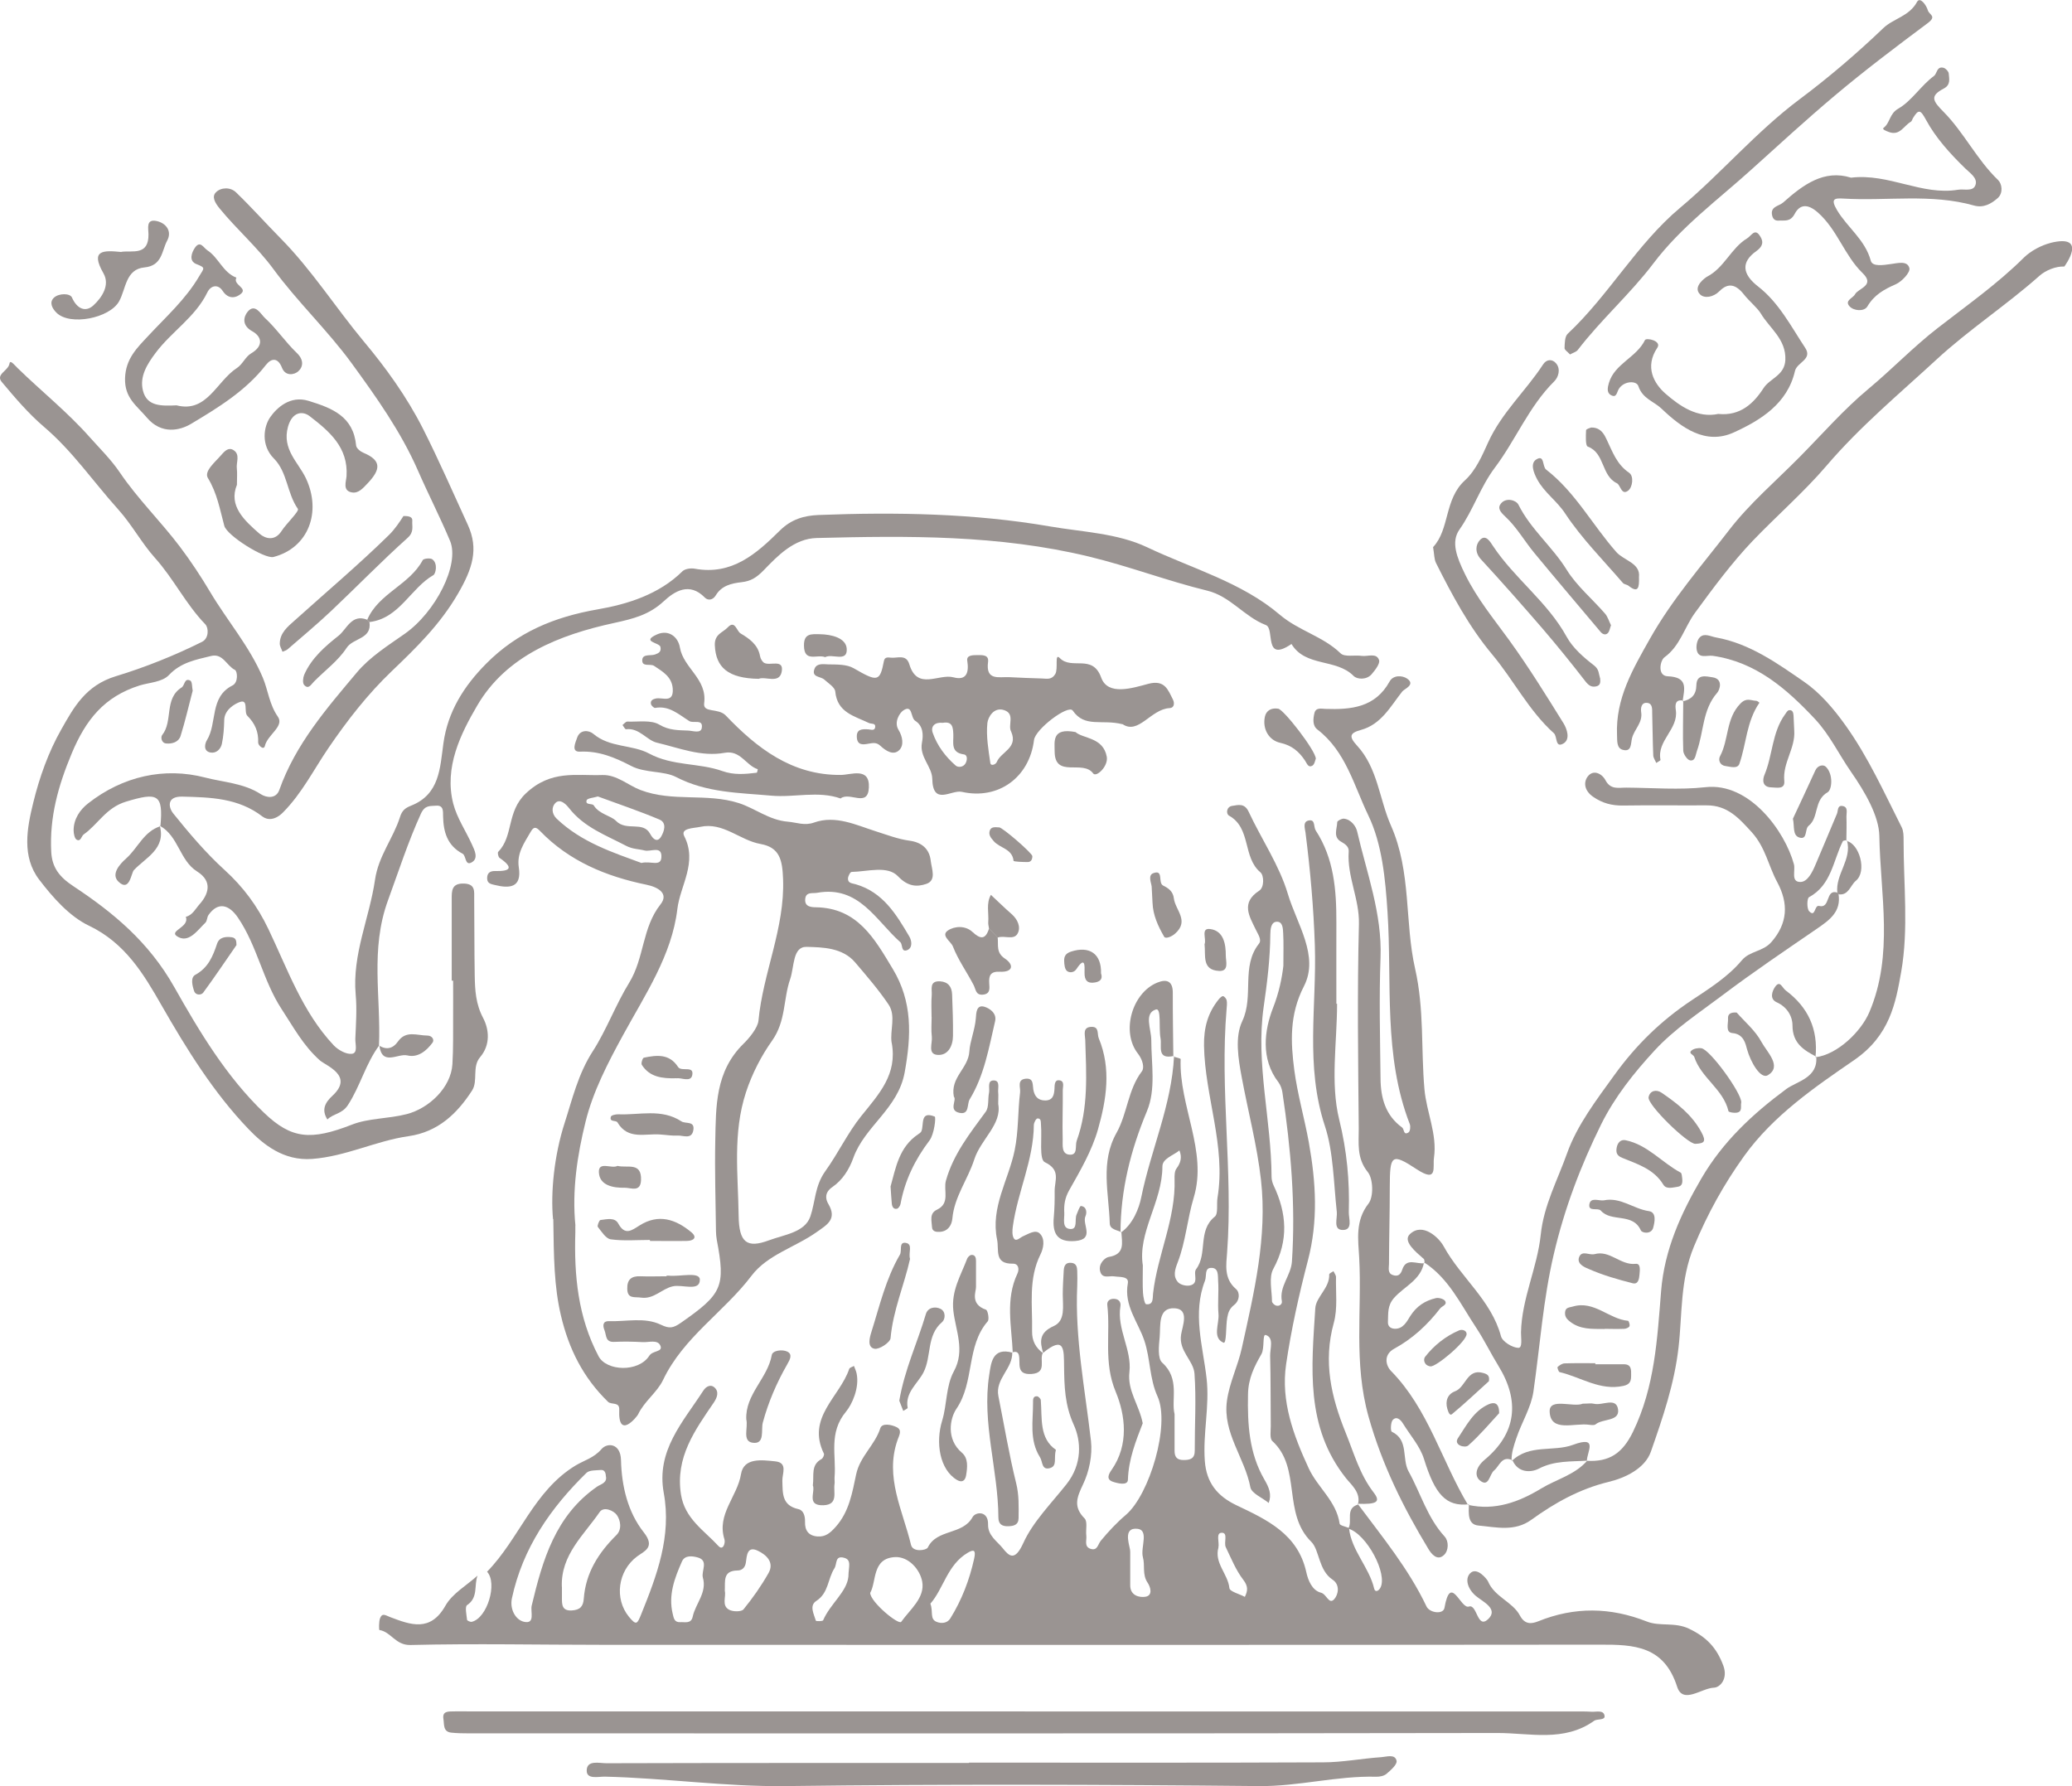 <?xml version="1.0" encoding="UTF-8"?>
<svg xmlns="http://www.w3.org/2000/svg" id="b" data-name="Layer 2" width="234.99" height="202.58" viewBox="0 0 234.99 202.58">
  <g id="c" data-name="Laag 1">
    <g>
      <path d="m232.53,27.56c-.99.25-2.21.88-3.01,1.67-2.99,2.97-6.45,5.4-9.73,7.95-2.79,2.16-5.2,4.69-7.88,6.92-2.79,2.32-5.21,5.1-7.77,7.69-2.71,2.75-5.7,5.29-8.04,8.33-3.09,4.01-6.44,7.83-8.97,12.31-1.96,3.48-3.91,6.79-3.74,10.92.03.65-.07,1.52.68,1.7,1,.25.87-.74,1.02-1.32.25-1.02,1.23-1.76,1.04-2.96-.07-.45.01-1.14.7-1.05.62.08.54.75.55,1.23.05,1.57.05,3.15.12,4.72.01.29.22.57.34.86.17-.12.5-.27.48-.35-.43-2.19,2.05-3.47,1.74-5.63-.07-.5-.14-1.28.84-1.09l-.07.07c.19-1.38.68-2.74-1.7-2.83-1.19-.05-.86-1.8-.35-2.16,1.78-1.29,2.27-3.43,3.47-5.06,2.05-2.8,4.16-5.65,6.49-8.1,2.75-2.87,5.87-5.59,8.41-8.56,3.8-4.45,8.24-8.14,12.47-12.04,3.67-3.39,7.92-6.16,11.68-9.5.72-.64,1.89-1.1,2.82-1.05,0,0,2.81-3.77-1.58-2.68Z" style="fill: #9a9492;"></path>
      <path d="m118.32,153.49c-.41-1.35-.48-2.35,1.2-3.1,1.33-.6,1.01-2.25,1.01-3.55,0-.91.06-1.82.11-2.73.03-.56.22-.96.89-.88.54.06.62.47.64.89.02.58.02,1.16,0,1.74-.27,5.93.89,11.72,1.56,17.57.18,1.6-.2,3.46-.9,4.92-.71,1.49-1.13,2.55.18,3.87.35.36.11,1.28.19,1.94.07.52-.28,1.25.48,1.5.79.26.82-.5,1.17-.92.87-1.05,1.81-2.06,2.85-2.94,2.68-2.3,5.03-10.22,3.58-13.42-.93-2.05-.8-4.25-1.5-6.34-.7-2.09-2.34-3.98-1.87-6.49.15-.83-.92-.69-1.55-.79-.58-.09-1.41.34-1.61-.66-.16-.82.6-1.48.99-1.54,1.89-.31,1.5-1.6,1.44-2.8l-.08.05c1.4-.97,2.09-2.8,2.33-4.01,1.09-5.38,3.45-10.46,3.72-16.01l-.06.05c.28.09.82.2.81.28-.2,5.32,3.07,10.43,1.49,15.68-.74,2.45-.91,5-1.82,7.36-.33.85-.56,1.59.03,2.26.27.3.94.47,1.36.37,1.08-.23.32-1.34.69-1.84,1.34-1.76.14-4.37,2.12-5.96.41-.33.19-1.42.31-2.15.97-5.87-1.43-11.45-1.53-17.24-.03-2.03.42-3.71,1.66-5.25.13-.16.36-.39.5-.37.16.03.37.29.41.48.06.32.02.66-.01.99-.78,9.19.74,18.38.06,27.58-.1,1.4-.39,2.97,1,4.16.49.42.41,1.33-.18,1.79-.51.4-.69.82-.8,1.43-.19,1.01-.06,3.04-.44,2.87-1.29-.57-.46-2.12-.56-3.26-.11-1.23.05-2.49-.04-3.73-.04-.56.1-1.56-.85-1.49-.71.05-.44.94-.64,1.45-1.44,3.71-.24,7.41.18,11.07.36,3.17-.43,6.24-.2,9.37.18,2.48,1.42,4,3.61,5.04,3.45,1.64,6.95,3.26,7.9,7.58.2.92.66,2.08,1.67,2.33.64.16.9,1.42,1.51.72.46-.53.66-1.63-.2-2.2-1.61-1.07-1.48-3.37-2.41-4.29-3.31-3.25-1.09-8.38-4.42-11.43-.32-.29-.18-1.12-.18-1.69-.03-2.66,0-5.31-.07-7.97-.02-.83.46-2.07-.5-2.37-.4-.12-.11,1.5-.49,2.17-.82,1.43-1.49,2.76-1.52,4.56-.07,3.4.13,6.69,1.85,9.65.55.95.85,1.68.5,2.67-.72-.59-1.94-1.08-2.08-1.77-.63-3.35-3.16-6.17-2.66-9.81.28-2.07,1.24-3.94,1.69-6,1.39-6.31,2.9-12.58,2.17-19.06-.44-3.9-1.46-7.74-2.18-11.62-.4-2.14-.8-4.57.06-6.39,1.35-2.86-.17-6.17,1.89-8.78.35-.44-.1-1.05-.36-1.6-.72-1.5-1.73-3.04.39-4.41.59-.38.55-1.73.14-2.08-2.04-1.7-1.03-5.02-3.56-6.43-.37-.21-.3-1.02.36-1.11.67-.1,1.39-.34,1.86.66,1.46,3.13,3.48,6.07,4.45,9.33,1.01,3.4,3.59,7.04,1.82,10.47-1.68,3.26-1.49,6.41-1.09,9.51.36,2.73,1.15,5.45,1.65,8.21.81,4.53,1.07,8.9-.11,13.39-1.01,3.87-1.89,7.81-2.47,11.77-.61,4.18.83,8.04,2.57,11.8,1.01,2.18,3.14,3.71,3.5,6.27.03.21.69.33,1.06.49.28,2.57,2.28,4.42,2.86,6.88.1.43.47.29.68-.06.92-1.56-1.55-6.17-3.62-6.75.53-.85-.4-2.31,1.14-2.74l-.07-.07c2.79,3.75,5.77,7.36,7.8,11.63.36.76,1.91.94,2.04.17.7-3.99,1.82.17,2.77-.15.95-.32.93,2.61,2.18,1.43,1.25-1.18-.67-2.01-1.42-2.66-.92-.81-1.21-1.9-.64-2.52.79-.86,1.97.71,2.04.87.74,1.8,2.8,2.33,3.63,3.9.57,1.07,1.35.94,2.08.65,4.11-1.66,8.18-1.6,12.29.02,1.5.6,3.17.04,4.8.82,1.99.95,3.14,2.15,3.9,4.2.55,1.5-.39,2.47-1.07,2.49-1.4.05-3.52,1.92-4.17-.1-1.49-4.65-4.89-4.79-8.75-4.78-37.66.04-75.31.03-112.97.02-7.31,0-14.63-.16-21.94.02-1.7.04-2.19-1.49-3.52-1.7-.05,0-.08-.94.08-1.35.25-.63.62-.31,1.15-.11,2.3.87,4.55,1.73,6.26-1.3.78-1.38,2.4-2.29,3.64-3.41-.42,1.1.11,2.49-1.19,3.35-.26.18-.06,1.09,0,1.66,0,.1.38.27.54.23,1.75-.42,2.94-4.38,1.73-5.68,3.66-3.75,5.29-9.17,10.04-12.05.96-.58,2.07-.85,2.93-1.85.65-.76,2.17-.7,2.22,1.24.07,2.96.77,5.9,2.58,8.19,1.36,1.72.04,2.14-.76,2.74-2.18,1.63-2.6,4.79-.92,6.84.84,1.02.94.82,1.38-.26,1.79-4.43,3.47-8.87,2.57-13.78-.88-4.82,2.18-8.04,4.48-11.6.36-.56.87-.69,1.21-.42.64.5.36,1.21-.02,1.77-2.15,3.15-4.37,6.21-3.72,10.41.43,2.75,2.62,4.08,4.25,5.85.53.58.81-.36.68-.76-.9-2.84,1.47-4.85,1.88-7.39.31-1.9,2.38-1.6,3.87-1.45,1.48.14.79,1.42.82,2.19.04,1.44-.07,2.81,1.82,3.23.59.13.77.81.75,1.44-.03.98.4,1.59,1.43,1.66.9.06,1.43-.4,2.05-1.09,1.54-1.73,1.88-3.9,2.32-5.96.44-2.05,2.13-3.32,2.74-5.23.2-.61,1.24-.41,1.82-.13.7.33.33.91.13,1.48-1.47,4.2.6,7.98,1.53,11.88.21.89,1.75.62,1.9.31,1.04-2.14,3.94-1.39,5.08-3.45.35-.63,1.8-.75,1.76.83-.03,1.27,1.04,1.91,1.66,2.69.75.95,1.39,1.5,2.34-.59,1.08-2.39,3.18-4.5,4.89-6.66,1.83-2.31,1.66-4.92.83-6.74-1.03-2.27-1.07-4.38-1.1-6.61-.03-1.87.1-3.59-2.38-1.55,0,0,.05.07.05.07Zm27.23-43.95c0-1.51.04-2.59-.02-3.66-.03-.54-.03-1.38-.75-1.34-.64.04-.7.86-.71,1.42-.02,2.79-.36,5.51-.76,8.28-.91,6.41.88,12.79.9,19.22,0,.32.09.67.22.96,1.51,3.17,1.74,6.25-.02,9.49-.53.97-.16,2.44-.15,3.68,0,.17.26.42.45.48.38.12.73-.15.67-.49-.32-1.68,1.03-2.9,1.14-4.49.43-6.45-.12-12.84-1.08-19.2-.06-.39-.21-.82-.44-1.13-2.07-2.67-1.59-5.96-.63-8.43.7-1.78,1.02-3.42,1.18-4.79Zm-12.34,50.85c0,1.68,0,2.92,0,4.16,0,.69.27,1.05,1.04,1.04.77,0,1.26-.17,1.25-1.09-.01-2.9.18-5.82-.03-8.71-.11-1.5-1.81-2.55-1.52-4.42.15-.97.98-2.89-.72-2.99-1.93-.11-1.59,1.96-1.71,3.28-.09.97-.25,2.4.29,2.89,2.04,1.83.99,4.19,1.4,5.83Zm-64.5,7.03c-.01-.42-.17-.73-.56-.7-.56.05-1.3,0-1.64.33-4.07,3.98-7.23,8.53-8.45,14.21-.27,1.25.41,2.47,1.38,2.68,1.29.28.7-1.16.86-1.83,1.24-5.19,2.69-10.23,7.43-13.51.38-.26,1.18-.42.98-1.19Zm-4.98,12.55c0,.41,0,.83,0,1.24,0,.76-.02,1.51,1.13,1.44.91-.06,1.29-.43,1.35-1.36.22-2.91,1.67-5.18,3.7-7.19.65-.64.47-1.68.04-2.28-.35-.49-1.48-1-1.94-.33-1.8,2.62-4.42,4.86-4.29,8.47Zm65.88-36.4c0,1.25-.04,2.17.02,3.07.03.45.18,1.26.36,1.28.86.1.72-.71.78-1.2.49-4.39,2.59-8.48,2.44-12.99-.01-.4,0-.9.21-1.19.5-.66.65-1.3.34-2.06-.7.57-1.93.92-1.93,1.82,0,4.03-2.84,7.5-2.21,11.27Zm-30.92,37.09c.03,1.05,3.23,3.68,3.52,3.28,1-1.41,2.71-2.72,2.38-4.56-.25-1.38-1.55-2.86-3.09-2.78-2.62.14-2.07,2.77-2.81,4.06Zm-18.98-1.75c-.19-.76.71-1.94-.62-2.28-.53-.14-1.42-.29-1.75.47-.83,1.88-1.56,3.79-1.05,5.92.12.51.19,1,.86.96.54-.03,1.23.21,1.41-.62.32-1.5,1.65-2.73,1.15-4.45Zm25.81,2.98c.33.89-.09,1.73.69,2.05.54.23,1.23.17,1.57-.39,1.3-2.09,2.17-4.37,2.7-6.77.21-.96-.01-1.1-.73-.67-2.32,1.37-2.73,4.06-4.24,5.78Zm-23.32-1.46c.17.68-.4,1.68.51,2.15.43.23,1.38.23,1.61-.05,1.05-1.29,2.02-2.67,2.84-4.12.69-1.22-.26-2.07-1.19-2.52-1.25-.61-1.27.56-1.38,1.32-.09.62-.46.91-.97.91-1.68.03-1.36,1.24-1.42,2.32Zm45.98-4.46c0,1.83,0,2.83,0,3.82-.01,1.2,1.06,1.41,1.71,1.31.89-.13.59-1.12.26-1.6-.63-.93-.27-1.96-.53-2.88-.32-1.14.86-3.3-.88-3.24-1.47.05-.49,2.21-.57,2.58Zm10.01-.47c-.51,1.77,1.07,2.99,1.24,4.62.04.39,1.14.66,1.75.99.34-.69.39-1.2-.18-1.94-.84-1.09-1.37-2.43-1.98-3.69-.26-.54.3-1.65-.46-1.64-.71.01-.24,1.09-.38,1.67Zm-41.97,3.29c.01-1.09.41-1.89-.52-2.12-1.03-.26-.75.72-1.07,1.21-.76,1.18-.65,2.79-2.05,3.69-.83.54-.27,1.49-.05,2.25.02.06.76.07.82-.05.82-1.89,2.7-3.22,2.87-4.97Z" style="fill: #9a9492;"></path>
      <path d="m62.72,138.27c-.28-3,.12-7.21,1.32-10.92.85-2.62,1.51-5.53,3.2-8.14,1.51-2.33,2.61-5.31,4.11-7.74,1.74-2.83,1.46-6.25,3.56-8.9.96-1.21-.23-1.95-1.6-2.23-4.56-.94-8.75-2.66-12.06-6.09-.47-.49-.72-.51-1.07.1-.72,1.26-1.59,2.41-1.34,4.03.35,2.3-1.03,2.41-2.73,1.99-.41-.1-.83-.16-.86-.7-.03-.62.29-.9.9-.88,1.74.04,2.14-.36.51-1.49-.15-.1-.25-.59-.16-.68,1.76-1.81.93-4.54,3.13-6.63,2.86-2.7,5.68-1.99,8.68-2.09,1.64-.05,2.91,1.16,4.33,1.7,3.65,1.39,7.46.31,11.14,1.48,1.87.6,3.44,1.93,5.55,2.11,1,.08,1.91.49,2.99.1,2.44-.87,4.8.29,6.97.98,1.27.4,2.54.9,3.88,1.08,1.39.19,2.25.95,2.39,2.3.1.9.68,2.2-.51,2.6-1.04.35-2.07.33-3.21-.87-1.19-1.25-3.46-.52-5.26-.49-.15,0-.4.48-.41.75-.01.55.48.53.88.65,3.08.89,4.6,3.41,6.08,5.93.27.45.4,1.28-.24,1.54-.72.28-.5-.65-.78-.9-2.79-2.47-4.69-6.46-9.45-5.6-.52.09-1.27-.15-1.34.72-.07.86.67.91,1.19.92,4.75.06,6.68,3.57,8.74,6.99,2.25,3.73,2.11,7.56,1.35,11.74-.75,4.13-4.53,6.09-5.82,9.69-.47,1.32-1.24,2.53-2.38,3.31-.88.6-.8,1.34-.46,1.91,1.04,1.75-.17,2.38-1.31,3.19-2.43,1.73-5.59,2.57-7.39,4.95-3.13,4.13-7.73,6.98-10.04,11.83-.67,1.41-2.13,2.41-2.84,3.92-.09.2-2.29,2.98-2.13-.56.04-.91-.9-.52-1.27-.88-2.8-2.72-4.45-5.97-5.35-9.82-.77-3.28-.8-6.53-.86-10.91Zm2.53.73c0,.25,0,.5,0,.75-.15,4.89.29,9.64,2.64,14.08.9,1.69,4.53,1.84,5.75-.07.39-.61,1.56-.4,1.26-1.13-.31-.74-1.31-.37-2-.41-1.08-.06-2.16-.08-3.24-.03-1.03.05-.87-.74-1.1-1.31-.25-.61-.15-1.06.5-1.04,1.97.07,4.04-.48,5.88.4.98.47,1.4.4,2.29-.22,4.66-3.25,5.08-4.07,4.06-9.41-.06-.32-.08-.66-.09-.99-.04-3.4-.15-6.81-.08-10.21.08-3.93-.01-7.88,3.2-11.03.64-.62,1.62-1.8,1.7-2.63.51-5.42,3-10.47,2.79-16.05-.08-2.13-.36-3.59-2.56-3.98-2.36-.42-4.23-2.51-6.84-1.94-.73.16-2.27.13-1.81,1.05,1.53,3-.46,5.59-.78,8.27-.62,5.23-3.65,9.7-6.16,14.3-1.71,3.13-3.41,6.4-4.25,9.82-.94,3.8-1.55,7.79-1.15,11.79Zm35.87-20.74c-.21-1.42.52-3.02-.34-4.32-1.13-1.68-2.47-3.23-3.79-4.78-1.44-1.7-3.72-1.72-5.5-1.77-1.62-.05-1.39,2.26-1.88,3.67-.79,2.28-.46,4.74-2.06,6.99-1.18,1.66-2.25,3.7-2.95,5.84-1.52,4.64-.89,9.33-.83,14,.04,3.06.95,3.71,3.45,2.78,1.72-.64,4.05-.89,4.68-2.69.58-1.69.49-3.46,1.7-5.15,1.43-1.99,2.57-4.38,4.05-6.22,2.07-2.57,4.14-4.76,3.48-8.35Zm-28.36-20.39c1.05-.25,2.19.46,2.25-.64.08-1.37-1.22-.59-1.9-.77-.69-.18-1.35-.14-2.08-.52-2.32-1.22-4.81-2.11-6.51-4.31-.16-.2-.94-1.17-1.54-.55-.42.43-.45,1.19.15,1.77,2.83,2.7,6.41,3.84,9.63,5.03Zm-4.95-7.54c-.46.15-1.2.19-1.28.44-.18.58.65.31.81.58.62,1,1.95,1.16,2.52,1.75,1.2,1.23,3.06-.03,3.88,1.48.35.65.82.98,1.23.32.33-.55.71-1.57-.18-1.95-2.28-.96-4.63-1.75-6.99-2.62Z" style="fill: #9a9492;"></path>
      <path d="m43.02,118.55c-1.54,2.06-2.15,4.61-3.56,6.78-.68,1.04-1.67.96-2.33,1.64-.69-1.1-.28-1.91.59-2.71,2.44-2.27-.74-3.37-1.46-4.01-1.9-1.7-3.01-3.81-4.34-5.83-2.1-3.22-2.75-7.13-4.93-10.34-1.04-1.53-2.28-1.81-3.34-.31-.18.25-.15.68-.36.88-.92.89-1.93,2.42-3.24,1.52-.89-.61,1.49-1.03,1.02-2.19.76-.17,1.14-.96,1.54-1.4,1-1.12,1.58-2.59-.27-3.75-1.97-1.24-2.1-4.02-4.21-5.17l.06.06c.35-3.68-.32-3.88-3.9-2.8-2.27.69-3.16,2.56-4.8,3.72-.26.18-.32.85-.79.6-.24-.13-.35-.7-.35-1.07,0-1.29.73-2.34,1.64-3.05,3.94-3.09,8.65-4.14,13.29-2.93,2.03.53,4.39.63,6.31,1.89.62.4,1.72.56,2.09-.49,1.83-5.18,5.37-9.25,8.8-13.33,1.46-1.74,3.5-3.03,5.4-4.36,3.51-2.45,6.29-7.87,5.16-10.56-1.13-2.69-2.47-5.29-3.64-7.97-1.94-4.43-4.73-8.34-7.54-12.2-2.72-3.72-6.13-6.94-8.86-10.66-1.83-2.49-4.15-4.49-6.08-6.85-.57-.69-.92-1.36-.43-1.85.56-.57,1.64-.61,2.27,0,1.75,1.68,3.37,3.51,5.08,5.24,3.53,3.58,6.23,7.85,9.43,11.69,2.47,2.95,4.87,6.26,6.71,9.9,1.81,3.58,3.4,7.24,5.07,10.87,1.28,2.78.51,5.02-1.09,7.79-2.03,3.52-4.77,6.18-7.55,8.84-2.74,2.62-5.03,5.58-7.12,8.64-1.7,2.48-3.02,5.17-5.19,7.36-.89.9-1.77.9-2.33.47-2.74-2.11-5.89-2.18-9.1-2.26-1.8-.04-1.56,1.23-1.03,1.9,1.81,2.25,3.7,4.48,5.83,6.42,2.13,1.94,3.71,4.07,4.97,6.7,2.17,4.54,3.86,9.41,7.4,13.18.5.53,1.42,1.05,2.07.97.71-.09.36-1.12.39-1.73.07-1.66.19-3.34.04-4.98-.41-4.56,1.56-8.68,2.19-13.02.39-2.71,2.06-4.69,2.83-7.11.23-.74.57-1.03,1.25-1.3,3.26-1.28,3.29-4.27,3.68-7.09.5-3.59,2.32-6.47,4.85-9.02,3.53-3.55,7.67-5.29,12.66-6.16,3.31-.57,6.94-1.68,9.6-4.32.29-.28.95-.37,1.39-.29,4.24.78,7.02-1.72,9.67-4.34,1.27-1.25,2.69-1.68,4.37-1.75,8.8-.34,17.64-.19,26.27,1.3,3.65.63,7.63.76,11,2.36,5.08,2.41,10.72,3.97,15.02,7.63,2.17,1.85,4.92,2.46,6.92,4.4.46.45,1.6.17,2.41.29.68.09,1.66-.38,1.95.47.14.4-.45,1.15-.85,1.62-.57.65-1.64.59-2.04.18-1.97-2-5.45-.98-7.04-3.62-3.21,2.18-1.85-1.75-2.91-2.15-2.45-.94-4.01-3.26-6.65-3.9-4.52-1.1-8.86-2.77-13.43-3.87-10.25-2.47-20.51-2.36-30.85-2.1-2.56.06-4.42,2-6.02,3.66-.84.86-1.47,1.23-2.5,1.35-1.16.13-2.27.39-2.93,1.49-.33.55-.88.62-1.24.26-1.76-1.81-3.45-.71-4.67.42-1.66,1.54-3.46,1.98-5.6,2.45-6.19,1.34-12.23,3.7-15.54,9.36-1.87,3.19-3.79,7.03-2.72,11.16.42,1.61,1.42,3.07,2.12,4.62.31.67.75,1.56-.02,2.01-.79.46-.64-.76-1.04-.97-1.75-.93-2.18-2.47-2.22-4.25-.01-.56.08-1.28-.82-1.2-.66.06-1.24-.09-1.7.92-1.46,3.21-2.53,6.54-3.73,9.82-2.04,5.59-.78,11-1.02,16.48l.03-.03Z" style="fill: #9a9492;"></path>
      <path d="m166.59,170.61c-2.6.29-3.85-1.13-5.09-5.13-.45-1.45-1.56-2.69-2.38-4.02-.28-.46-.73-.87-1.16-.42-.25.27-.27,1.27-.11,1.34,1.96.94,1.1,3.06,1.91,4.52,1.36,2.45,2.11,5.22,4.08,7.37.48.53.47,1.58-.07,2.09-.78.74-1.46-.16-1.77-.68-2.86-4.73-5.25-9.54-6.79-15.01-1.71-6.1-.74-12.03-1.06-18.02-.11-2.03-.48-4.18,1.06-6.15.59-.76.53-2.8-.08-3.56-1.29-1.6-1.02-3.28-1.03-4.94-.07-7.73-.18-15.46.02-23.18.07-2.87-1.36-5.41-1.16-8.24.04-.53-.37-.84-.85-1.11-.96-.53-.47-1.46-.45-2.23,0-.14.5-.41.75-.39.83.08,1.37.88,1.5,1.42,1.09,4.74,2.85,9.34,2.66,14.35-.17,4.56-.05,9.14,0,13.71.02,2.18.55,4.17,2.45,5.55.25.18.13.94.73.55.18-.12.24-.66.14-.93-3.03-7.81-2-16.02-2.53-24.09-.24-3.7-.61-7.69-2.18-10.94-1.61-3.33-2.55-7.27-5.77-9.73-.57-.44-.49-1.21-.34-1.85.15-.67.78-.51,1.23-.49,2.92.1,5.66-.14,7.3-3.11.42-.76,1.46-.69,1.99-.32.98.69-.31,1.15-.55,1.45-1.33,1.68-2.38,3.74-4.7,4.37-1.25.34-1.4.73-.43,1.78,2.35,2.55,2.52,6.08,3.84,9.06,2.34,5.29,1.54,10.94,2.74,16.23,1.05,4.62.66,9.13,1.06,13.67.23,2.62,1.47,5.1,1.08,7.79-.15,1.06.46,2.88-1.96,1.29-2.87-1.89-3.04-1.61-3.05,2.01,0,2.91-.08,5.82-.09,8.72,0,.45-.19,1.06.43,1.27.54.19.88,0,1.08-.63.47-1.4,1.66-.55,2.53-.72l-.07-.07c-.35,1.99-2.25,2.71-3.4,4.02-.78.89-.64,1.77-.69,2.7-.03.46.24.76.74.79,1,.06,1.44-.88,1.78-1.42.73-1.15,1.69-1.76,2.91-2.05.32-.08.92.09,1.06.33.25.44-.35.56-.57.84-1.44,1.87-3.13,3.43-5.2,4.56-1.29.71-.94,1.95-.37,2.53,4.24,4.32,5.73,10.19,8.73,15.19l.08-.09Z" style="fill: #9a9492;"></path>
      <path d="m51.23,111.2c0-3.07,0-6.15,0-9.22,0-.95-.02-1.82,1.4-1.77,1.32.05,1.14.92,1.15,1.73.03,2.91.01,5.82.06,8.72.03,1.64.11,3.2.95,4.79.68,1.29.86,3.04-.34,4.45-.94,1.1-.21,2.69-.91,3.78-1.7,2.63-3.86,4.7-7.2,5.18-3.71.53-7.09,2.29-10.93,2.58-3.28.25-5.59-1.68-7.23-3.39-3.95-4.12-7-9.04-9.87-14.05-2.02-3.54-4.13-7.06-8.22-9.01-2.22-1.06-4.1-3.2-5.65-5.23-1.99-2.61-1.38-5.83-.67-8.72.7-2.87,1.73-5.76,3.18-8.31,1.41-2.49,2.76-5,6.2-6.04,3.29-1,6.62-2.33,9.77-3.9.79-.4.75-1.59.36-1.99-2.21-2.28-3.58-5.16-5.71-7.53-1.5-1.67-2.62-3.78-4.17-5.5-2.8-3.11-5.17-6.6-8.4-9.35-1.77-1.51-3.3-3.31-4.8-5.1-.73-.88.75-1.25.88-2.1.07-.46.57.19.91.52,2.71,2.64,5.7,5.03,8.2,7.86,1.14,1.28,2.4,2.51,3.41,4,2.01,2.97,4.63,5.53,6.8,8.4,1.24,1.64,2.41,3.42,3.44,5.15,1.93,3.25,4.46,6.15,5.96,9.69.61,1.45.73,3.03,1.71,4.44.77,1.1-1.17,2.04-1.47,3.32-.12.54-.78-.07-.76-.39.05-1.21-.36-2.16-1.22-3.02-.44-.44.16-1.93-.86-1.57-.52.18-1.75.85-1.77,2.05-.02.91-.08,1.83-.27,2.71-.13.57-.62,1.08-1.27.97-.9-.15-.63-1.07-.43-1.39,1.21-1.96.28-4.9,2.91-6.22.69-.35.55-1.62.28-1.76-.95-.46-1.36-1.92-2.72-1.58-1.71.42-3.41.72-4.76,2.15-.77.82-2.22.85-3.33,1.19-4.02,1.27-6.11,3.89-7.71,7.72-1.53,3.66-2.52,7.21-2.32,11.14.09,1.8.94,2.87,2.5,3.9,4.56,3.02,8.57,6.34,11.46,11.46,2.82,4.99,5.88,10.13,10.18,14.25,3.11,2.97,5.28,3.17,9.99,1.33,1.87-.73,4.12-.65,6.18-1.18,2.53-.65,5.03-3.01,5.19-5.67.11-1.82.07-3.65.08-5.48.01-1.33,0-2.66,0-3.99-.06,0-.11,0-.17,0Z" style="fill: #9a9492;"></path>
      <path d="m116.22,194.11c20.61,0,41.22,0,61.83,0,.83,0,1.66-.02,2.49.03.52.03,1.36-.24,1.44.49.05.5-.85.29-1.19.54-3.41,2.43-7.28,1.38-10.94,1.38-38.89.07-77.79.04-116.68.04-.66,0-1.33-.01-1.99-.08-.95-.1-.79-.93-.89-1.54-.15-.9.53-.86,1.11-.87.58-.02,1.16,0,1.75,0,21.03,0,42.05,0,63.08,0v.02Z" style="fill: #9a9492;"></path>
      <path d="m205.91,119.91c2.5-.31,5.18-2.94,6.1-5.12,2.78-6.54,1.24-13.34,1.13-19.98-.04-2.25-1.61-4.97-3.21-7.27-1.37-1.97-2.42-4.21-4.09-5.99-3.21-3.42-6.69-6.47-11.6-7.17-.66-.09-1.64.39-1.82-.72-.07-.44.06-1.09.36-1.38.53-.52,1.21-.09,1.85.02,3.82.69,6.94,2.93,9.98,5.03,1.79,1.23,3.36,3.06,4.71,4.96,2.58,3.62,4.38,7.63,6.36,11.55.21.42.21.97.21,1.45-.01,4.99.58,10.08-.27,14.92-.63,3.56-1.28,7.23-5.35,10.03-4.41,3.03-9.15,6.26-12.47,10.88-2.31,3.22-4.13,6.52-5.68,10.24-1.59,3.83-1.32,7.69-1.75,11.43-.48,4.2-1.8,8.01-3.14,11.85-.66,1.89-2.87,2.97-4.79,3.43-3.29.8-6.1,2.37-8.77,4.3-1.91,1.38-4,.83-6.01.65-1.25-.12-1.09-1.44-1.07-2.43l-.08.09c3.05.67,5.74-.32,8.28-1.86,1.75-1.06,3.84-1.55,5.24-3.18l-.06.04c2.52.14,4.03-.82,5.23-3.29,2.48-5.11,2.75-10.54,3.19-15.97.38-4.71,2.25-8.79,4.57-12.77,2.42-4.15,5.78-7.29,9.63-10.14,1.18-.87,3.63-1.26,3.39-3.68l-.07.07Z" style="fill: #9a9492;"></path>
      <path d="m161.58,143.26c-.04-.16-.01-.39-.11-.48-.9-.79-2.43-2.02-1.56-2.82,1.44-1.35,3.28.4,3.82,1.39,1.94,3.55,5.4,6.11,6.5,10.2.16.61,1.27,1.29,1.96,1.32.51.02.3-1.13.31-1.75.08-3.84,1.85-7.34,2.24-11.09.34-3.32,1.92-6.22,2.99-9.24,1.14-3.2,3.34-6.06,5.38-8.89,2.43-3.36,5.24-6.12,8.74-8.45,1.95-1.3,4.12-2.65,5.69-4.53.91-1.09,2.39-.96,3.37-2.09,1.82-2.09,1.97-4.34.64-6.8-.99-1.83-1.32-3.91-2.86-5.62-1.49-1.64-2.78-3.08-5.14-3.07-3.16.02-6.32-.03-9.48.02-1.26.02-2.33-.26-3.39-.99-.97-.67-1.12-1.6-.63-2.28.63-.86,1.62-.37,2.03.4.59,1.12,1.51.83,2.37.84,2.99.02,6.02.28,8.97-.05,5.01-.57,9.02,5.02,10.03,8.73.2.72-.38,2.02.73,2.02.83,0,1.37-1.13,1.74-2.01.8-1.91,1.62-3.81,2.41-5.72.15-.35.03-.96.6-.89.71.09.47.75.48,1.19.03.91,0,1.83-.01,2.74,0,0,.06-.06.06-.06-.16.04-.41.04-.46.13-1.11,2.21-1.29,4.97-3.84,6.35-.23.13-.26,1.29.02,1.59.73.77.58-.74,1.13-.6,1.32.33.69-1.94,2.05-1.52l.15.16c.32,1.99-.99,2.94-2.4,3.91-3.64,2.5-7.3,4.96-10.82,7.62-2.61,1.97-5.36,3.76-7.62,6.2-2.37,2.57-4.53,5.28-6.08,8.4-2.32,4.7-4.15,9.51-5.37,14.72-1.22,5.19-1.56,10.39-2.31,15.58-.26,1.81-1.34,3.5-1.94,5.3-.29.86-.56,1.65-.54,2.55l.09-.06c-1.22-.55-1.46.67-2.08,1.17-.53.44-.57,1.98-1.61,1.12-.58-.48-.54-1.43.56-2.35,3.62-3.02,3.98-6.68,1.56-10.62-.89-1.44-1.62-2.97-2.55-4.37-1.75-2.64-3.11-5.6-5.91-7.4l.07.07Z" style="fill: #9a9492;"></path>
      <path d="m127.31,82.14c-2.36-.6-4.28.44-5.65-1.55-.5-.72-4.24,2.1-4.39,3.34-.52,4.25-4.05,6.81-8.18,5.88-1.2-.27-3.3,1.65-3.36-1.49-.03-1.39-1.48-2.47-1.17-4.09.17-.87.15-1.9-.76-2.48-.55-.35-.27-1.89-1.35-1.18-.41.27-1.09,1.32-.55,2.2.47.77.64,1.74.1,2.29-.67.68-1.55.09-2.16-.48-.45-.42-.86-.31-1.36-.23-.56.1-1.22.21-1.3-.67-.09-1.01.59-1,1.3-.96.3.02.73.21.78-.27.05-.47-.44-.32-.71-.45-1.64-.79-3.6-1.18-3.82-3.57-.05-.49-.79-.94-1.25-1.36-.42-.38-1.51-.23-1.09-1.25.27-.64,1.04-.48,1.54-.47.98.02,2.1-.02,2.89.44,2.7,1.56,2.97,1.56,3.43-.83.09-.48.5-.4.78-.37.75.08,1.75-.43,2.1.75.91,3.02,3.33,1.03,5.01,1.48,1.49.4,1.77-.56,1.56-1.89-.1-.63.63-.63,1.11-.63.57,0,1.36-.07,1.25.77-.29,2.16,1.22,1.68,2.38,1.73,1.24.06,2.49.12,3.73.15.55.02,1.1.18,1.51-.5.37-.63-.12-2.46.52-1.81,1.36,1.38,3.71-.52,4.69,2.21.75,2.09,3.54,1.19,5.33.71,1.89-.5,2.24.67,2.81,1.79.19.38.16.94-.38.96-2.14.11-3.53,3.07-5.35,1.81Zm-12.62.86c-.44-.73.49-2.03-.81-2.46-1.18-.39-1.83.82-1.9,1.47-.15,1.49.12,3.04.34,4.55.05.34.6.17.73-.14.46-1.15,2.43-1.58,1.64-3.41Zm-7.77-1.02c-.86-.1-1.4.37-1.14,1.13.51,1.46,1.44,2.7,2.61,3.72.27.23.84.2,1.1-.23.22-.36.27-.98-.18-1.04-1.51-.21-1.16-1.31-1.19-2.23-.03-.8-.07-1.55-1.2-1.35Z" style="fill: #9a9492;"></path>
      <path d="m109.88,199.91c13.38,0,26.76.03,40.14-.03,2.22,0,4.43-.44,6.66-.59.59-.04,1.54-.39,1.71.42.08.41-.66,1.06-1.14,1.47-.28.24-.77.34-1.16.33-4.48-.12-8.81,1.11-13.32,1.06-17.87-.18-35.74-.23-53.6,0-6.9.09-13.69-.91-20.55-1.07-.74-.02-2.09.35-2.08-.68,0-1.24,1.42-.84,2.22-.84,13.71-.04,27.42-.03,41.14-.03,0-.02,0-.03,0-.05Z" style="fill: #9a9492;"></path>
      <path d="m95.36,90.57c-2.58-.92-5.28-.09-7.89-.33-3.62-.33-7.32-.31-10.79-2.11-1.41-.73-3.52-.43-5.1-1.26-1.85-.96-3.64-1.72-5.81-1.62-1.04.05-.49-1.06-.32-1.57.33-.98,1.35-.87,1.84-.45,1.87,1.59,4.41,1.2,6.34,2.24,2.66,1.43,5.62,1.03,8.29,1.98,1.32.47,2.59.35,3.9.19.06,0,.12-.4.12-.4-1.34-.42-1.96-2.19-3.75-1.86-2.66.49-5.19-.56-7.7-1.15-1.14-.27-1.99-1.71-3.49-1.52-.11.01-.27-.31-.4-.48.18-.14.37-.39.54-.39,1.23.05,2.69-.22,3.64.35,1.12.66,2.16.62,3.27.67.53.02,1.43.36,1.54-.29.18-1.07-.94-.49-1.42-.79-1.2-.75-2.27-1.78-3.87-1.49-.13.02-.43-.25-.47-.43-.1-.4.21-.57.56-.64.76-.15,2,.57,1.91-1.08-.08-1.38-1.15-1.97-2.12-2.62-.42-.28-1.39.17-1.34-.67.04-.72.94-.44,1.45-.62.45-.16.72-.33.61-.86-.1-.5-2.26-.58-.38-1.42,1.29-.57,2.38.25,2.59,1.49.4,2.34,3.12,3.55,2.75,6.32-.15,1.14,1.6.5,2.45,1.39,3.51,3.67,7.48,6.79,13.05,6.74,1.14,0,3.3-.94,3.18,1.44-.11,2.29-2.13.45-3.19,1.21Z" style="fill: #9a9492;"></path>
      <path d="m114.86,153.43c-.13-3.01-.86-6.05.53-8.99.23-.49.13-1.13-.52-1.12-2.15.04-1.54-1.54-1.79-2.74-.76-3.64,1.3-6.75,1.99-10.1.46-2.23.35-4.4.62-6.58.07-.56-.4-1.47.67-1.56.88-.07.74.7.83,1.23.13.74.5,1.22,1.3,1.24.91.02,1.06-.6,1.1-1.32.02-.39-.01-1,.49-.97.72.04.44.74.45,1.17.02,1.83-.06,3.65-.01,5.48.02.68-.18,1.75.82,1.79.92.04.57-1.01.77-1.58,1.35-3.72,1.09-7.58.97-11.43-.02-.58-.35-1.48.74-1.49.86,0,.59.8.79,1.29,1.44,3.47.87,6.98-.09,10.35-.69,2.42-2.01,4.68-3.26,6.89-.5.88-.61,1.69-.56,2.57.04.66-.31,1.78.7,1.83.85.04.46-1.06.69-1.62.15-.35.37-1,.5-.99.68.07.68.8.52,1.14-.44.92,1.13,2.64-1.17,2.83-2.09.17-2.59-.9-2.43-2.69.09-.99.11-1.99.1-2.99-.01-1.17.74-2.38-1.12-3.26-.66-.32-.3-2.76-.43-4.23-.03-.29.05-.76-.4-.73-.16.01-.4.47-.41.73-.03,3.99-1.84,7.61-2.38,11.49-.07.47-.1,1.1.14,1.42.27.35.69-.15,1.06-.3.59-.25,1.35-.77,1.85-.29.65.62.41,1.71.09,2.35-1.41,2.82-.9,5.79-.96,8.72-.02,1.11.41,1.9,1.27,2.52,0,0-.05-.07-.05-.06-.43.79.53,2.27-1.27,2.4-1.83.13-1.23-1.25-1.45-2.14-.11-.43-.42-.39-.74-.32l.06.06Z" style="fill: #9a9492;"></path>
      <path d="m209.93,20.15c4.31-.51,8.02,2.05,12.13,1.37.71-.12,1.73.26,1.99-.56.25-.78-.63-1.33-1.18-1.87-1.7-1.66-3.32-3.43-4.44-5.5-.62-1.14-.83-1.25-1.48-.19-.08.14-.12.34-.24.41-.79.44-1.23,1.61-2.46,1.17-.3-.11-.85-.31-.63-.48.76-.57.64-1.59,1.67-2.18,1.53-.88,2.55-2.6,4.05-3.71.35-.26.3-1.13,1.09-.92.24.07.56.41.58.64.05.61.24,1.29-.56,1.71-1.6.84-1.27,1.39-.03,2.64,2.31,2.33,3.77,5.42,6.19,7.74.44.42.6,1.47-.04,2.04-.73.65-1.61,1.15-2.69.85-4.88-1.38-9.89-.49-14.83-.79-.98-.06-1.48.01-.71,1.31,1.18,1.98,3.19,3.36,3.83,5.74.19.71,1.44.49,2.25.38.8-.1,1.91-.43,2.13.47.11.48-.86,1.52-1.55,1.82-1.33.58-2.44,1.2-3.22,2.52-.36.6-1.55.51-2.02-.02-.6-.66.39-.92.62-1.36.36-.69,2.33-.99.86-2.41-2.06-1.99-2.85-4.9-5.06-6.86-1.19-1.06-2.08-.91-2.63.13-.51.97-1.15.73-1.83.78-.32.02-.6-.09-.72-.51-.3-1.11.75-1.11,1.24-1.55,2.26-2.01,4.62-3.77,7.69-2.81Z" style="fill: #9a9492;"></path>
      <path d="m178.05,40.19c-.25-.28-.62-.5-.61-.71.02-.56.02-1.31.36-1.63,4.68-4.39,7.83-10.16,12.74-14.28,4.68-3.92,8.6-8.6,13.54-12.3,3.28-2.45,6.5-5.2,9.51-8.08,1.15-1.1,2.94-1.33,3.83-2.98.32-.59,1.02.29,1.23.98.15.49,1.04.64-.02,1.43-3.59,2.68-7.16,5.37-10.6,8.27-3.2,2.7-6.3,5.54-9.4,8.34-3.79,3.43-7.95,6.46-11.12,10.65-2.6,3.44-5.92,6.35-8.57,9.81-.17.22-.52.31-.9.52Z" style="fill: #9a9492;"></path>
      <path d="m162.53,62.05c1.9-2.02,1.25-5.43,3.61-7.57,1.26-1.15,1.99-2.89,2.63-4.3,1.55-3.4,4.27-5.83,6.23-8.84.4-.62,1.04-.63,1.46-.15.59.67.27,1.61-.19,2.06-2.87,2.85-4.36,6.63-6.72,9.77-1.67,2.22-2.46,4.81-4.03,7.04-.99,1.4-.3,3.16.63,5.06,1.37,2.79,3.24,5.04,5,7.47,2.2,3.04,4.19,6.25,6.17,9.44.4.65.79,1.82,0,2.29-.97.57-.68-.79-1.09-1.16-2.86-2.57-4.57-6.04-7.01-8.95-2.61-3.12-4.54-6.73-6.36-10.36-.21-.42-.19-.96-.33-1.79Z" style="fill: #9a9492;"></path>
      <path d="m26.86,55.01c-.95,2.36.83,4,2.57,5.52.67.58,1.74.87,2.49-.29.59-.91,2.05-2.26,1.86-2.53-1.24-1.77-1.18-4.16-2.71-5.7-1.51-1.51-1.17-3.64-.42-4.7.72-1.03,2.24-2.49,4.33-1.85,2.7.83,5.1,1.76,5.41,5.08.03.3.48.67.82.81,2.14.89,1.92,1.94.5,3.45-.56.59-1.05,1.17-1.79,1.05-1.1-.18-.66-1.23-.62-1.84.22-3.29-1.99-5.12-4.18-6.81-.82-.63-1.99-.49-2.46,1.21-.7,2.55,1.17,4.02,2.03,5.83,1.81,3.83.29,7.9-3.67,8.93-.99.26-5.28-2.42-5.58-3.53-.5-1.84-.81-3.7-1.86-5.42-.47-.77.81-1.8,1.51-2.61.43-.5.86-.92,1.42-.54.75.5.26,1.37.35,2.07.06.49.01,1,.01,1.88Z" style="fill: #9a9492;"></path>
      <path d="m194.9,46.95c2.48.24,3.99-1.2,5.1-2.92.74-1.14,2.4-1.43,2.48-3.21.1-2.36-1.79-3.59-2.78-5.26-.39-.65-1.33-1.41-1.91-2.15-.91-1.16-1.79-1.39-2.78-.39-.71.71-1.7.84-2.18.39-.95-.9.66-1.98.79-2.04,1.95-1.02,2.71-3.24,4.53-4.34.45-.27.84-1.12,1.38-.37.36.51.63,1.12-.33,1.81-1.77,1.25-1.62,2.62.2,4.03,2.35,1.83,3.72,4.51,5.33,6.95.87,1.32-.93,1.63-1.16,2.63-.85,3.71-3.91,5.59-6.95,6.97-3.19,1.45-5.91-.53-8.19-2.71-.86-.82-2.15-1.12-2.62-2.55-.2-.63-1.61-.62-2.21.31-.25.4-.25,1.09-.92.7-.49-.28-.35-.89-.21-1.37.65-2.19,3.12-2.87,4.09-4.86.15-.3,1.93.08,1.4.87-1.47,2.19-.36,4.08.92,5.2,1.61,1.4,3.63,2.83,6.03,2.3Z" style="fill: #9a9492;"></path>
      <path d="m151.64,113.83c0,4.4-.78,8.99.24,13.14.88,3.56,1.19,6.96,1.09,10.51-.02.7.49,2.03-.68,2.02-1.14,0-.6-1.33-.68-2.04-.36-3.26-.38-6.8-1.34-9.72-2.27-6.85-.93-13.68-1.15-20.5-.14-4.31-.52-8.55-1.06-12.81-.06-.47-.38-1.33.49-1.39.62-.05.42.77.67,1.15,2.08,3.19,2.35,6.77,2.34,10.43-.01,3.07,0,6.15,0,9.22.03,0,.06,0,.09,0Z" style="fill: #9a9492;"></path>
      <path d="m20.05,45.98c3.44.86,4.51-2.75,6.83-4.25.63-.41.96-1.28,1.6-1.65,1.45-.85,1.21-1.91.13-2.51-1.24-.68-.97-1.67-.52-2.22.84-1.01,1.51.31,1.94.7,1.32,1.21,2.34,2.75,3.64,3.99.81.78.72,1.57.15,2.08-.44.39-1.45.59-1.84-.41-.46-1.17-1.2-1.12-1.83-.31-2.28,2.93-5.42,4.84-8.48,6.67-1.25.75-3.35,1.25-5.01-.7-1.18-1.39-2.54-2.23-2.48-4.47.07-2.22,1.37-3.45,2.6-4.77,2.03-2.19,4.26-4.16,5.81-6.8.55-.93.78-.95-.32-1.38-.88-.34-.56-1.3-.13-1.9.58-.79.96.07,1.38.34,1.28.83,1.76,2.52,3.29,3.1-.43.81,1.28,1.15.54,1.81-.55.49-1.44.7-2.1-.31-.53-.81-1.36-.62-1.74.18-1.36,2.8-4.06,4.44-5.86,6.85-.97,1.29-1.84,2.68-1.44,4.28.45,1.81,2.09,1.75,3.86,1.67Z" style="fill: #9a9492;"></path>
      <path d="m127.16,139.74c-.5-.25-1.28-.29-1.3-.99-.1-3.44-1.1-6.94.77-10.27,1.23-2.19,1.28-4.88,2.87-6.97.31-.4.11-1.3-.45-2.02-1.93-2.46-.67-6.89,2.21-8.05,1.06-.43,1.76-.17,1.75,1.17-.01,2.4.04,4.8.06,7.2,0,0,.06-.05.06-.05-1.97.44-1.34-1.09-1.51-2-.22-1.15.12-3.46-.52-3.27-1.4.42-.53,2.23-.53,3.46,0,2.71.55,5.57-.49,8.07-1.86,4.45-2.99,8.96-3,13.77l.08-.05Z" style="fill: #9a9492;"></path>
      <path d="m110.69,145.96c.04.46-.73,1.94,1.13,2.58.21.07.4,1.09.2,1.32-2.46,2.83-1.47,6.86-3.55,9.92-.75,1.11-1.17,3.46.61,4.97.75.64.64,1.65.49,2.57-.11.65-.48.85-1.02.54-2-1.17-2.46-4.26-1.7-6.73.56-1.81.41-3.92,1.34-5.62,1.29-2.37.18-4.62-.07-6.86-.25-2.27.85-3.99,1.57-5.9.07-.18.31-.41.48-.42.41-.03.52.3.52.65,0,.74,0,1.49,0,2.98Z" style="fill: #9a9492;"></path>
      <path d="m154.01,170.61c.35-1.33-.77-2.22-1.35-2.95-4.65-5.84-3.91-12.6-3.49-19.28.08-1.3,1.64-2.29,1.58-3.84,0-.12.31-.25.48-.37.1.22.29.45.29.67-.04,1.74.2,3.56-.25,5.19-1.22,4.41-.31,8.38,1.36,12.5.94,2.32,1.58,4.69,3.15,6.73.83,1.07.41,1.38-1.84,1.29,0,0,.07.07.07.07Z" style="fill: #9a9492;"></path>
      <path d="m13.78,28.56c1.24-.17,3.09.47,3.06-1.99,0-.65-.32-1.77.93-1.5,1.05.23,1.77,1.14,1.19,2.22-.62,1.15-.55,2.85-2.58,3.04-2.14.2-2.09,2.44-2.87,3.84-1.07,1.93-5.58,2.81-7.1,1.3-.52-.51-.85-1.2-.28-1.72.57-.51,1.81-.5,2.03-.01.59,1.34,1.58,1.69,2.44.89.94-.87,1.91-2.28,1.13-3.64-1.54-2.69.03-2.6,2.04-2.41Z" style="fill: #9a9492;"></path>
      <path d="m129.6,161.42c-.77,1.99-1.61,4.08-1.68,6.4-.02.72-1.18.41-1.72.23-.74-.26-.51-.81-.12-1.36,1.98-2.84,1.55-6.21.45-8.85-1.4-3.35-.57-6.59-.95-9.84-.05-.45.3-.73.81-.69.54.03.75.42.68.83-.43,2.61,1.32,4.94,1.02,7.48-.25,2.12,1.11,3.72,1.51,5.81Z" style="fill: #9a9492;"></path>
      <path d="m181.47,76.89c.04.41.09.85-.46.96-.53.11-.85-.12-1.21-.58-1.57-2.03-3.19-4.03-4.86-5.98-2.29-2.65-4.61-5.28-6.98-7.85-.72-.78-.61-1.66-.12-2.19.66-.72,1.18.22,1.48.67,2.45,3.7,6.18,6.34,8.35,10.29.7,1.28,1.92,2.34,3.1,3.25.6.46.53.93.69,1.44Z" style="fill: #9a9492;"></path>
      <path d="m114.8,153.37c.08,1.85-1.96,3.02-1.57,4.97.66,3.3,1.21,6.63,2.02,9.9.33,1.34.28,2.61.27,3.92,0,.79-.54.92-1.17.94-.68.02-1.11-.21-1.12-.97-.02-5.42-1.89-10.74-1.04-16.2.21-1.34.35-3.17,2.65-2.51,0,0-.05-.05-.05-.05Z" style="fill: #9a9492;"></path>
      <path d="m45.75,58.53c.72-.03,1.04.15,1.01.52-.05.66.23,1.27-.53,1.95-2.98,2.67-5.77,5.55-8.68,8.3-1.59,1.5-3.28,2.91-4.93,4.34-.16.14-.39.19-.58.28-.11-.31-.31-.61-.31-.92.01-1.22.9-1.93,1.7-2.64,3.58-3.22,7.26-6.33,10.7-9.7.65-.64,1.23-1.51,1.63-2.14Z" style="fill: #9a9492;"></path>
      <path d="m182.71,70.9c-.12.32-.16.69-.36.9-.25.26-.59.15-.83-.14-2.5-2.97-5.01-5.92-7.48-8.91-1.13-1.36-2.02-2.95-3.3-4.14-.61-.57-.94-.99-.5-1.52.59-.7,1.72-.36,1.97.15,1.39,2.79,3.85,4.76,5.47,7.38,1.14,1.84,2.9,3.3,4.34,4.96.31.35.45.85.68,1.32Z" style="fill: #9a9492;"></path>
      <path d="m92.19,168.43c.15-1.1-.26-2.28.98-2.95.16-.09.34-.48.27-.62-2-4.09,1.81-6.44,2.87-9.6.05-.16.36-.23.54-.34.1.28.24.56.3.85.34,1.64-.52,3.51-1.2,4.33-2.01,2.41-1.09,4.95-1.3,7.44-.02.25.03.5,0,.75-.16.95.47,2.37-1.27,2.43-1.97.06-.87-1.52-1.2-2.28Z" style="fill: #9a9492;"></path>
      <path d="m185.88,65.45c.04,1.21-.08,1.86-1.18.99-.19-.15-.51-.16-.65-.33-2.23-2.59-4.67-5.04-6.54-7.87-.95-1.45-2.39-2.39-3.19-3.9-.4-.76-.8-1.8-.07-2.24.94-.57.65.81,1.1,1.16,3.3,2.55,5.25,6.28,7.96,9.35.85.97,2.76,1.25,2.57,2.84Z" style="fill: #9a9492;"></path>
      <path d="m113.21,125.21c.44,2.31-1.97,3.98-2.72,6.3-.73,2.27-2.26,4.22-2.48,6.69-.07.73-.47,1.44-1.39,1.51-.43.03-.9-.02-.92-.55-.03-.69-.33-1.54.56-1.96,1.54-.73.71-2.2,1.02-3.3.85-3.02,2.73-5.37,4.52-7.82.38-.53.22-1.44.37-2.16.1-.5-.25-1.4.55-1.38.75.02.42.9.49,1.41.03.24,0,.5,0,1.25Z" style="fill: #9a9492;"></path>
      <path d="m113.15,106.34c.1.85-.21,1.7.82,2.38,1.05.7.93,1.56-.56,1.49-1.05-.05-1.28.39-1.22,1.31.03.54.16,1.21-.72,1.29-.82.07-.79-.59-1.05-1.09-.76-1.47-1.76-2.85-2.35-4.38-.22-.57-1.42-1.24-.56-1.81.74-.5,1.97-.58,2.77.16.92.86,1.49.89,1.89-.38l.98,1.01Z" style="fill: #9a9492;"></path>
      <path d="m86.07,76.99c-3.5-.05-4.89-1.29-5-3.81-.05-1.27.92-1.44,1.46-2.02.83-.89,1.01.42,1.46.68.99.59,1.98,1.27,2.21,2.58.05.28.25.65.49.77.67.35,2.26-.5,1.96,1.02-.28,1.37-1.83.48-2.58.77Z" style="fill: #9a9492;"></path>
      <path d="m108.18,124.39c-.43-2.21,1.65-3.21,1.76-5.16.06-1.1.63-2.43.73-3.72.05-.64.06-1.59.97-1.33.55.16,1.43.71,1.22,1.63-.71,3.04-1.23,6.16-2.89,8.88-.32.53,0,1.78-1.17,1.52-1.25-.27-.27-1.44-.61-1.82Z" style="fill: #9a9492;"></path>
      <path d="m101.99,158.86c.6-3.53,2.06-6.59,3.01-9.81.22-.76,1.04-.91,1.66-.61.63.31.56,1.19.18,1.51-1.79,1.52-1.16,3.89-2.12,5.73-.65,1.25-2.1,2.27-1.78,3.99.02.08-.33.23-.5.35-.17-.44-.34-.89-.45-1.16Z" style="fill: #9a9492;"></path>
      <path d="m121.98,83.03c.85.76,3.13.57,3.54,2.79.2,1.1-1.2,2.38-1.54,1.9-1.17-1.6-4.35.59-4.37-2.48,0-1.15-.35-2.74,2.38-2.21Z" style="fill: #9a9492;"></path>
      <path d="m84.64,160.98c-.14-2.83,2.42-4.65,2.89-7.3.09-.53,1.22-.66,1.77-.38.59.3.32.86-.02,1.44-1.19,2.08-2.14,4.27-2.77,6.61-.22.82.28,2.49-1.16,2.28-1.2-.18-.48-1.7-.71-2.65Z" style="fill: #9a9492;"></path>
      <path d="m103.21,142.78c-.65,2.93-1.93,5.83-2.21,8.99-.04.48-1.28,1.31-1.82,1.2-.87-.17-.54-1.3-.36-1.88.94-2.98,1.64-6.05,3.24-8.79.26-.45-.15-1.46.65-1.34.87.13.28,1.1.5,1.82Z" style="fill: #9a9492;"></path>
      <path d="m190.82,79.55c.98-.22,1.55-.71,1.57-1.84.03-1.31,1.12-1,1.85-.89,1.21.19.81,1.4.52,1.74-1.69,1.92-1.52,4.43-2.31,6.62-.16.44-.17,1.16-.77,1.06-.32-.05-.77-.71-.78-1.11-.07-1.88,0-3.77,0-5.66,0,0-.08.07-.08.07Z" style="fill: #9a9492;"></path>
      <path d="m105.65,115.34c0-.83-.05-1.66.02-2.48.05-.65-.31-1.64.96-1.56.91.06,1.32.63,1.35,1.48.06,1.57.12,3.14.1,4.71-.01,1.16-.58,2.26-1.78,2.15-1.12-.1-.53-1.33-.62-2.07-.09-.73-.02-1.49-.02-2.23,0,0,0,0-.01,0Z" style="fill: #9a9492;"></path>
      <path d="m199.54,79.7c-1.48,2.15-1.48,4.68-2.27,6.92-.21.61-1.02.34-1.58.26-.67-.09-.83-.72-.62-1.11,1.02-1.9.65-4.29,2.33-5.99.67-.68,1.15-.33,1.74-.3.19,0,.37.2.4.22Z" style="fill: #9a9492;"></path>
      <path d="m101,134.57c.59-2.1.95-4.48,3.15-5.94.13-.09.29-.19.35-.33.31-.78-.18-2.34,1.51-1.66.16.07-.06,2-.59,2.7-1.65,2.18-2.8,4.53-3.29,7.21-.04.2-.23.5-.4.54-.4.09-.56-.25-.59-.59-.06-.57-.08-1.15-.14-1.93Z" style="fill: #9a9492;"></path>
      <path d="m190.77,133.54c.08.58.03.98-.5,1.06-.56.08-1.29.31-1.62-.23-1.09-1.8-2.95-2.34-4.69-3.06-.62-.25-.7-.63-.61-1.14.09-.53.43-.97,1.01-.85,2.49.51,4.11,2.53,6.24,3.67.15.08.14.45.17.55Z" style="fill: #9a9492;"></path>
      <path d="m192.28,129.73c-.86.05-5.48-4.44-5.31-5.29.15-.77.9-.9,1.47-.51,1.77,1.21,3.45,2.5,4.52,4.48.59,1.09.31,1.27-.68,1.32Z" style="fill: #9a9492;"></path>
      <path d="m179.48,159.2c.64,0,.99-.07,1.3.01.94.24,2.53-.8,2.73.65.18,1.38-1.74,1.01-2.56,1.69-.15.12-.49.07-.73.04-1.64-.24-4.38.91-4.47-1.49-.06-1.61,2.65-.46,3.73-.89Z" style="fill: #9a9492;"></path>
      <path d="m180.93,154.73c1.08,0,2.16,0,3.24,0,.85,0,.83.62.82,1.22,0,.61-.06,1.05-.86,1.23-2.67.59-4.85-1-7.25-1.56-.12-.03-.29-.53-.23-.58.21-.19.51-.4.79-.41,1.16-.04,2.33-.02,3.49-.02,0,.04,0,.08,0,.12Z" style="fill: #9a9492;"></path>
      <path d="m203.49,82.89c.13,1.99-1.33,3.64-1.13,5.67.1,1.02-.87.75-1.47.74-1.02-.02-1.02-.84-.78-1.41.94-2.23.85-4.82,2.33-6.86.13-.18.28-.46.45-.48.42-.07.5.29.52.62.03.57.06,1.15.08,1.72Z" style="fill: #9a9492;"></path>
      <path d="m41.9,70.54c.3,1.96-1.84,1.79-2.59,2.94-.95,1.46-2.46,2.56-3.71,3.83-.33.33-.61.93-1.11.37-.19-.22-.13-.81.01-1.15.82-1.89,2.39-3.24,3.91-4.44.9-.71,1.47-2.52,3.24-1.8.08.08.17.17.25.25Z" style="fill: #9a9492;"></path>
      <path d="m149.23,86.05c-.07.15-.14.66-.41.8-.45.24-.58-.23-.81-.58-.67-1.01-1.48-1.73-2.84-2.03-1.21-.27-2.01-1.49-1.72-2.94.15-.73.76-1.05,1.52-.92.64.11,4.24,4.74,4.26,5.67Z" style="fill: #9a9492;"></path>
      <path d="m205.98,119.84c-1.44-.75-2.68-1.53-2.69-3.52,0-1.06-.6-2.11-1.8-2.65-.84-.38-.49-1.28-.19-1.72.57-.84.8.06,1.22.38,2.56,1.91,3.69,4.41,3.38,7.58,0,0,.07-.07.07-.07Z" style="fill: #9a9492;"></path>
      <path d="m41.65,70.29c1.28-3,4.79-3.94,6.29-6.76.1-.19.88-.27,1.1-.09.65.49.36,1.64.12,1.78-2.62,1.51-3.85,4.92-7.26,5.33-.08-.08-.16-.17-.25-.25Z" style="fill: #9a9492;"></path>
      <path d="m130.6,100.49c0-.25-.45-1.21.18-1.45,1.24-.48.5,1.08,1.14,1.4.59.29,1.12.66,1.21,1.45.16,1.32,1.78,2.53.16,3.98-.44.4-1.12.63-1.26.37-.68-1.18-1.27-2.44-1.32-3.86-.02-.5-.05-.99-.1-1.88Z" style="fill: #9a9492;"></path>
      <path d="m203.34,92.85c.81-1.74,1.69-3.6,2.54-5.47.27-.6.92-.7,1.2-.41.87.86.68,2.61.2,2.88-1.6.92-.97,2.86-2.16,3.81-.47.38-.09,1.62-1.05,1.33-.79-.24-.54-1.25-.73-2.13Z" style="fill: #9a9492;"></path>
      <path d="m180.81,142.25c1.76-.52,2.96,1.28,4.69,1.09.6-.07.48.74.44,1.2-.04.48-.13,1.17-.78,1-1.69-.43-3.38-.91-4.96-1.61-.29-.13-1.4-.5-1.12-1.32.3-.86,1.16-.22,1.73-.37Z" style="fill: #9a9492;"></path>
      <path d="m21.86,78.31c-.46,1.74-.85,3.47-1.38,5.16-.22.69-.95.92-1.64.85-.54-.05-.63-.72-.45-.95,1.27-1.59.19-4.13,2.21-5.4.36-.23.3-1.12.98-.78.23.11.19.75.27,1.13Z" style="fill: #9a9492;"></path>
      <path d="m171.46,165.7c1.98-1.94,4.72-1.01,6.93-1.83,2.94-1.09,1.58.79,1.58,1.83,0,0,.06-.04.06-.04-1.86.13-3.71-.03-5.51.91-.87.45-2.33.51-2.97-.92l-.09.06Z" style="fill: #9a9492;"></path>
      <path d="m180.47,48.49c1.13-.03,1.52.9,1.73,1.33.68,1.41,1.14,2.83,2.56,3.8.56.38.4,1.63-.1,2.02-.77.6-.87-.63-1.28-.83-1.8-.86-1.35-3.43-3.31-4.16-.27-.1-.22-1.21-.19-1.85,0-.15.51-.28.6-.32Z" style="fill: #9a9492;"></path>
      <path d="m197.48,125.03c-.11.43.19,1.08-.55,1.17-.3.04-.87-.05-.9-.18-.59-2.5-3.11-3.77-3.88-6.15-.08-.25-.68-.39-.33-.71.26-.24.79-.33,1.15-.27,1,.18,4.54,5.08,4.51,6.13Z" style="fill: #9a9492;"></path>
      <path d="m196.96,114.84c.91,1.04,2.13,2.05,2.82,3.35.62,1.14,2.36,2.75.73,3.75-.82.51-1.96-1.45-2.37-2.92-.17-.62-.37-1.74-1.65-1.85-.84-.07-.47-1.07-.51-1.67-.03-.51.32-.71.97-.66Z" style="fill: #9a9492;"></path>
      <path d="m181.97,150.73c-1.39-.02-2.79.1-3.99-.9-.38-.31-.52-.59-.48-1.02.05-.55.5-.51.89-.63,2.41-.71,4.08,1.43,6.25,1.62.08,0,.24.46.16.62-.08.16-.38.28-.6.29-.74.03-1.49.01-2.24,0Z" style="fill: #9a9492;"></path>
      <path d="m26.81,107.2c-1.27,1.83-2.48,3.64-3.77,5.39-.22.29-.85.31-1.02-.18-.21-.61-.44-1.54.13-1.85,1.46-.8,1.99-2.09,2.47-3.53.25-.75.97-.82,1.66-.73.56.07.52.54.54.9Z" style="fill: #9a9492;"></path>
      <path d="m18.12,93.65c.73,2.62-1.64,3.64-2.94,5.04-.31.34-.48,2.54-1.75,1.3-.86-.83.11-1.95.89-2.64,1.32-1.18,1.99-3.05,3.86-3.64,0,0-.06-.06-.06-.06Z" style="fill: #9a9492;"></path>
      <path d="m181.89,136.14c1.9-.4,3.36.97,5.11,1.22.89.13.67,1.24.49,1.89-.21.76-1.25.62-1.4.29-.92-2.04-3.34-.88-4.54-2.24-.32-.36-1.41.16-1.3-.68.12-.89,1.07-.4,1.63-.48Z" style="fill: #9a9492;"></path>
      <path d="m113.15,106.34l-.98-1.01c-.03-.24-.11-.49-.09-.73.08-1.04-.26-2.12.3-3.11.79.73,1.55,1.49,2.36,2.19.69.61,1.05,1.47.68,2.18-.43.83-1.53.18-2.28.48Z" style="fill: #9a9492;"></path>
      <path d="m136.61,107.09c.25-.59-.48-1.88.66-1.72,1.51.21,1.76,1.72,1.75,3.03,0,.6.4,1.78-.76,1.72-1.99-.1-1.5-1.77-1.65-3.03Z" style="fill: #9a9492;"></path>
      <path d="m119.75,164.43c-.26.94.18,1.82-.65,2.07-.99.29-.83-.72-1.15-1.22-1.24-1.96-.78-4.11-.79-6.21,0-.28-.04-.73.44-.71.16,0,.42.27.44.43.16,2.1-.19,4.34,1.72,5.65Z" style="fill: #9a9492;"></path>
      <path d="m93.58,74.53c-.91-.36-2.38.64-2.4-1.31-.02-1.42.86-1.3,1.8-1.29,1.35.02,2.98.43,3.05,1.66.09,1.57-1.66.5-2.44.94Z" style="fill: #9a9492;"></path>
      <path d="m42.99,118.58c.86.55,1.61.31,2.13-.44.92-1.32,2.19-.69,3.35-.69.53,0,.83.48.58.81-.69.93-1.65,1.73-2.86,1.44-1.08-.25-2.88,1.26-3.17-1.15,0,0-.03.03-.03.03Z" style="fill: #9a9492;"></path>
      <path d="m124.87,110.39c.24.7-.17.95-.7,1.04-.87.15-1.19-.28-1.17-1.12.02-.82.07-1.89-.93-.39-.28.42-.81.43-1.08.19-.24-.22-.29-.73-.3-1.12-.02-.51.16-.86.77-1.06,2.11-.69,3.47.26,3.41,2.45Z" style="fill: #9a9492;"></path>
      <path d="m113.3,93.83c.39,0,3.78,2.94,3.78,3.27,0,.37-.14.67-.53.67-.56,0-1.59-.04-1.6-.14-.14-1.37-1.55-1.43-2.24-2.22-.37-.42-.61-.74-.46-1.2.15-.48.64-.39,1.05-.37Z" style="fill: #9a9492;"></path>
      <path d="m209.41,95.38c1.46.28,2.37,3.46,1.06,4.52-.6.49-.82,1.69-1.94,1.53l-.15-.16c-.26-2.1,1.69-3.79,1.09-5.95l-.06.06Z" style="fill: #9a9492;"></path>
      <path d="m73.7,140.63c-1.48,0-2.98.13-4.43-.07-.55-.07-1.04-.87-1.47-1.41-.09-.12.16-.77.3-.78.7-.08,1.62-.34,2.02.4.76,1.4,1.53.77,2.39.23,2.17-1.38,4.12-.72,5.89.75.74.62.23.98-.49.99-1.4.03-2.8,0-4.2,0,0-.04,0-.08,0-.12Z" style="fill: #9a9492;"></path>
      <path d="m74.89,128.67c-1.71-.14-3.67.65-4.86-1.37-.17-.28-.95,0-.75-.65.05-.17.56-.28.85-.27,2.4.1,4.89-.68,7.15.8.47.31,1.51-.08,1.36.96-.17,1.14-1.14.62-1.79.65-.65.04-1.31-.08-1.97-.12Z" style="fill: #9a9492;"></path>
      <path d="m75.59,144.68c.08,0,.17,0,.25,0,1.25.14,3.52-.49,3.53.45.01,1.4-1.97.51-3.07.76-1.25.28-2.14,1.49-3.6,1.28-.72-.11-1.54.18-1.56-.99-.03-1.06.46-1.47,1.49-1.43.99.04,1.98,0,2.97,0,0-.02,0-.05,0-.07Z" style="fill: #9a9492;"></path>
      <path d="m70.03,132.23c1.11.28,2.75-.48,2.67,1.61-.05,1.43-1.16.86-1.83.87-1.32.03-2.88-.25-2.95-1.75-.06-1.31,1.45-.36,2.11-.73Z" style="fill: #9a9492;"></path>
      <path d="m76.74,122.29c-1.65.05-3.07-.13-3.95-1.52-.11-.17.09-.78.23-.81,1.45-.3,2.89-.48,3.88,1.05.38.59,1.84-.21,1.61.93-.17.85-1.27.25-1.77.36Z" style="fill: #9a9492;"></path>
      <path d="m170.02,160.28c-1.04,1.12-2.18,2.49-3.5,3.66-.38.33-1.7-.04-1.17-.83.95-1.42,1.78-3.1,3.5-3.85.56-.24,1.18-.22,1.17,1.01Z" style="fill: #9a9492;"></path>
      <path d="m166.33,151.27c.08.82-3.47,3.79-4.1,3.7-.74-.1-.83-.8-.61-1.08,1.02-1.31,2.32-2.34,3.85-3,.35-.15.84,0,.86.38Z" style="fill: #9a9492;"></path>
      <path d="m168.87,156.64c-1.34,1.21-2.73,2.53-4.2,3.75-.26.22-.42-.27-.52-.59-.28-.93.06-1.7.86-2,1.24-.46,1.35-2.62,3.21-2.08.46.13.75.29.64.92Z" style="fill: #9a9492;"></path>
    </g>
  </g>
</svg>
